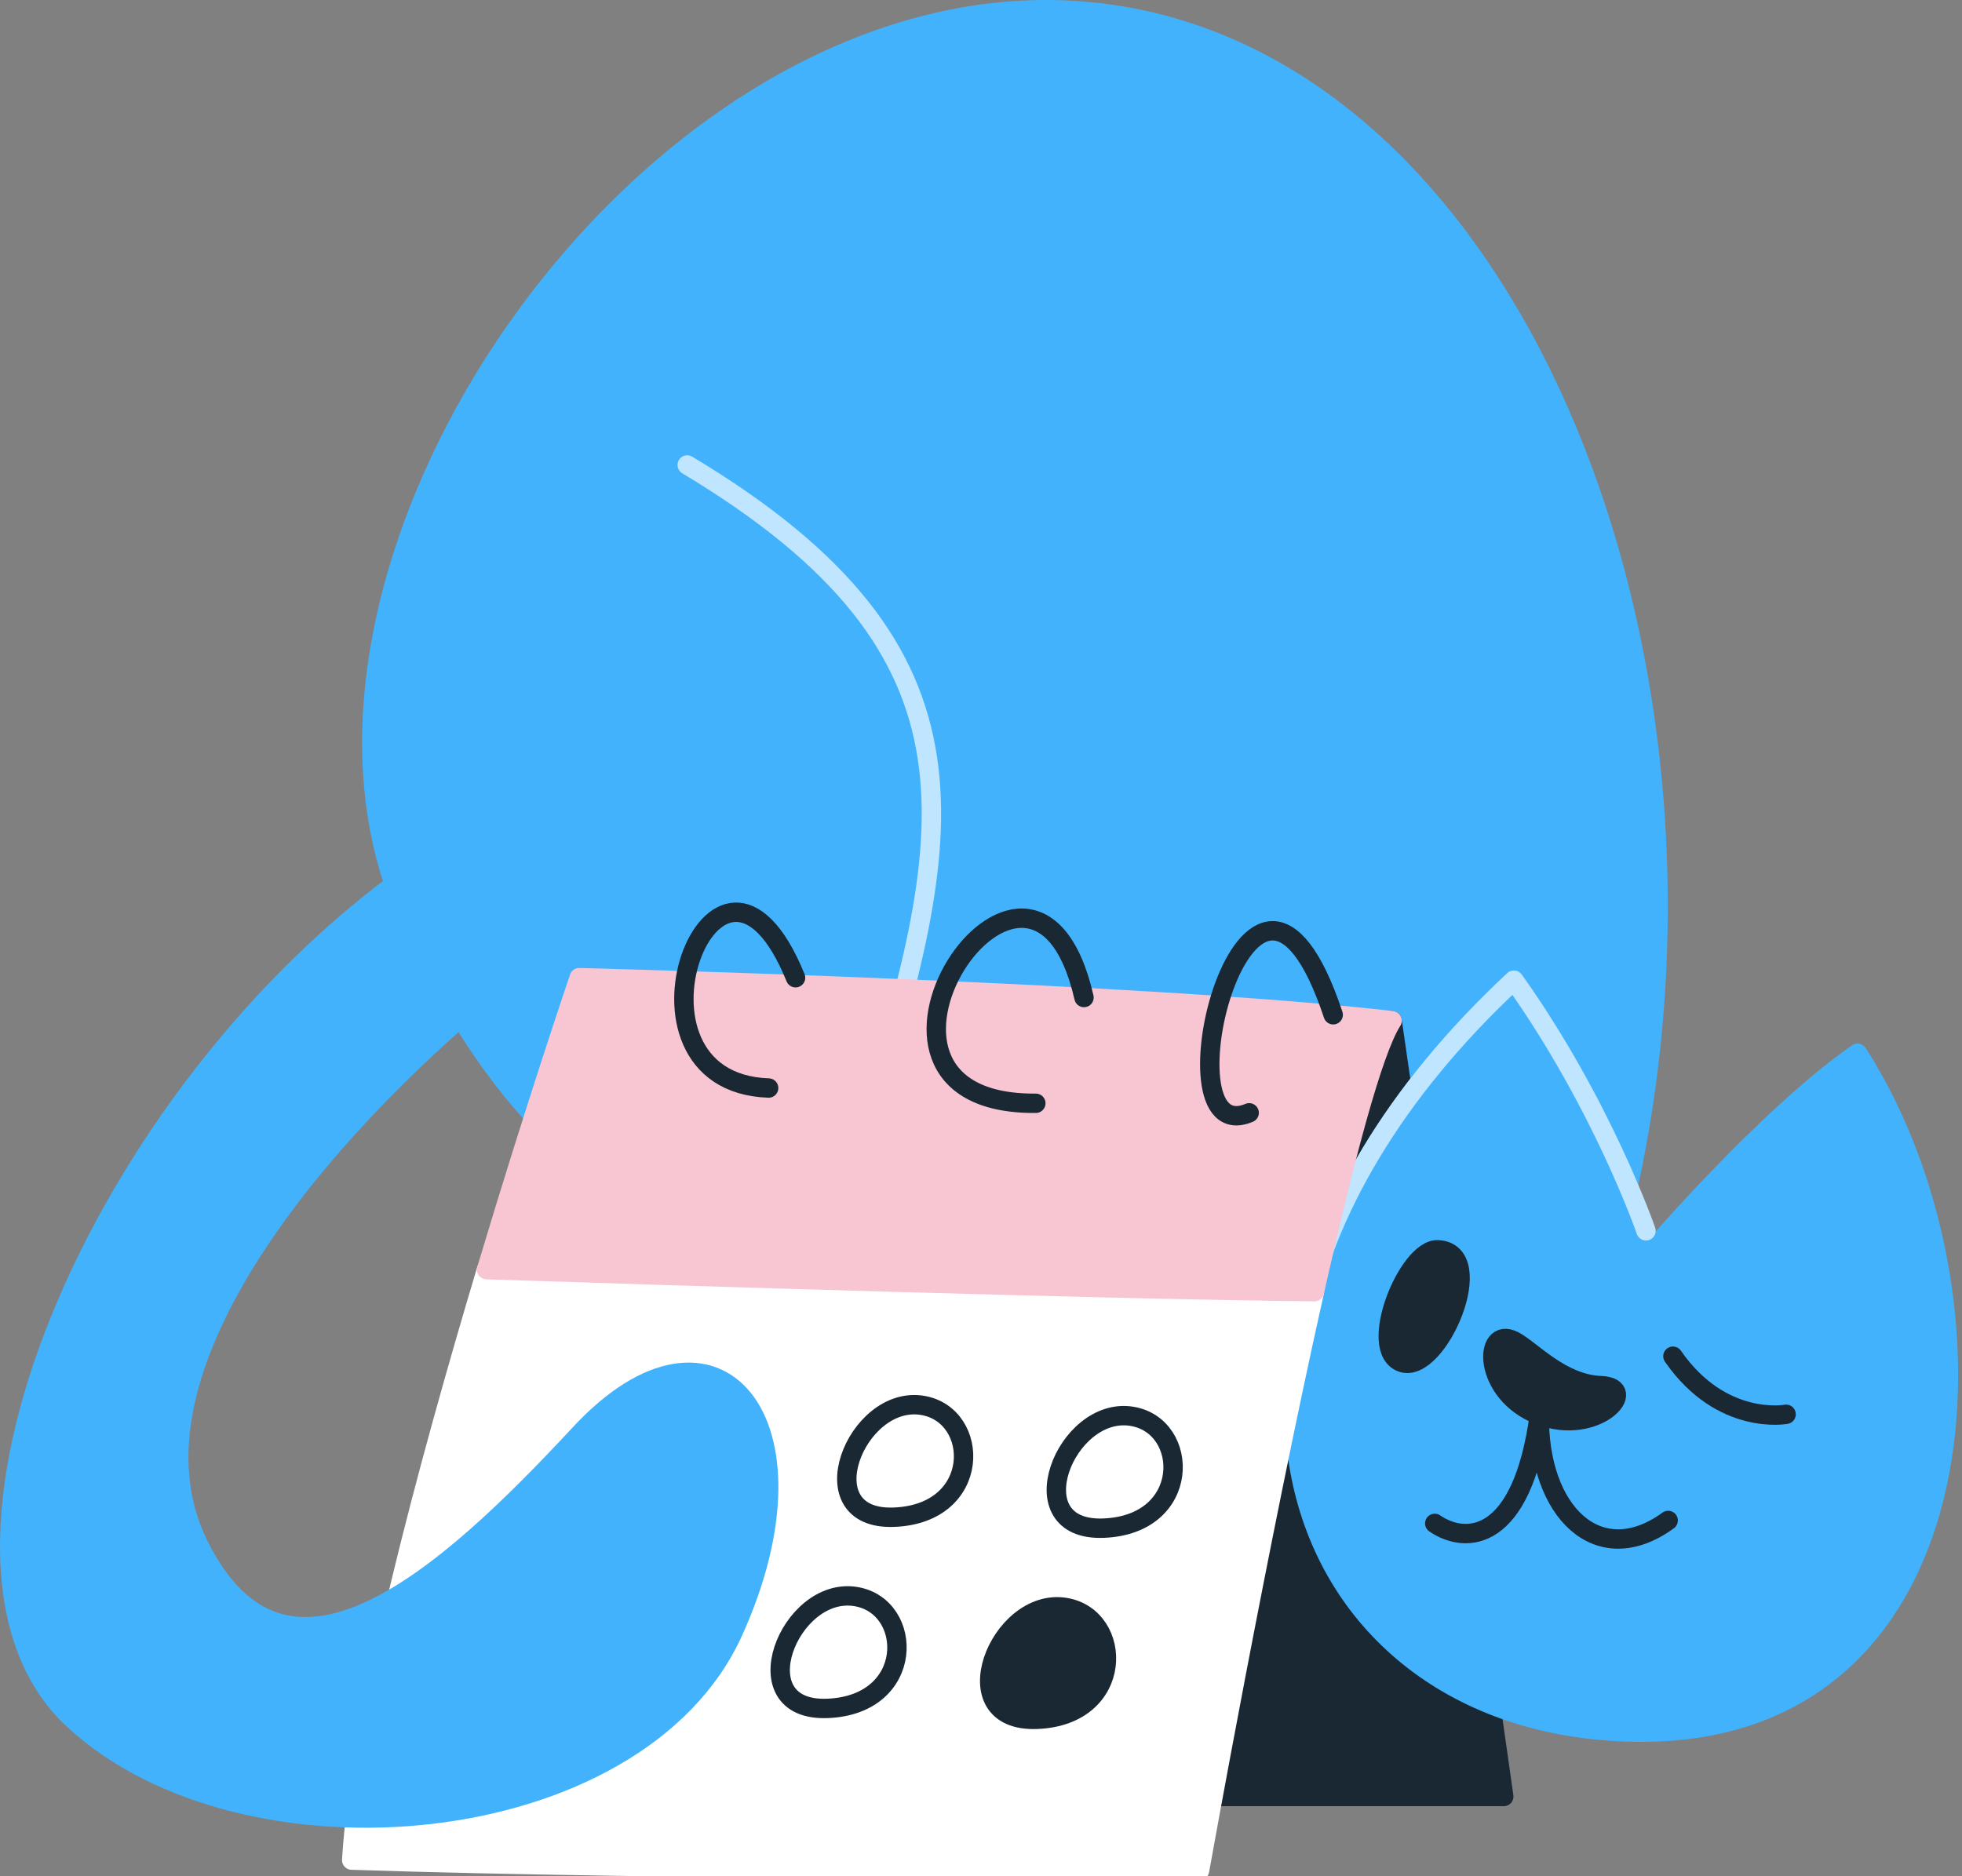 <?xml version="1.0" encoding="UTF-8"?> <svg xmlns="http://www.w3.org/2000/svg" width="253" height="242" viewBox="0 0 253 242" fill="none"><rect x="0" y="0" width="253" height="242" fill="#808080" stroke="none"/><path d="M207.684 162.045C227.732 90.825 196.824 7.003 140.573 1.526C84.322 -3.952 31.085 73.659 52.982 119.319C74.878 164.978 96.348 154.476 96.348 154.476L207.684 162.045Z" fill="#42B2FC" stroke="#42B2FC" stroke-width="2.5" stroke-linecap="round" stroke-linejoin="round"></path><path d="M179.514 131.66C179.514 131.66 191.195 212.383 193.909 231.714H131.773L170.866 136.504L179.514 131.66Z" fill="#1A2833" stroke="#1A2833" stroke-width="2.5" stroke-linecap="round" stroke-linejoin="round"></path><path d="M88.617 59.973C128.976 84.169 123.398 107.458 110.946 147.173L88.617 59.973Z" fill="#42B2FC"></path><path d="M88.617 59.973C128.976 84.169 123.398 107.458 110.946 147.173" stroke="#C0E5FE" stroke-width="2.5" stroke-linecap="round" stroke-linejoin="round"></path><path d="M195.223 126.428C206.672 142.528 212.945 161.372 212.945 161.372C212.945 161.372 227.716 144.094 239.529 135.851C259.47 166.87 256.512 224.197 210.727 223.411C164.942 222.624 147.582 170.795 195.217 126.428H195.223Z" fill="#42B2FC" stroke="#42B2FC" stroke-width="2.5" stroke-linecap="round" stroke-linejoin="round"></path><path d="M212.25 158.75C212.25 158.75 206.67 142.528 195.221 126.429H195.214C179.504 141.062 170.863 156.507 167.98 170.665" stroke="#C0E5FE" stroke-width="2.5" stroke-linecap="round" stroke-linejoin="round"></path><path d="M215.723 174.927C222.008 183.99 230.318 182.417 230.318 182.417L215.723 174.927Z" fill="#42B2FC"></path><path d="M215.723 174.927C222.008 183.99 230.318 182.417 230.318 182.417" stroke="#1A2833" stroke-width="2.5" stroke-linecap="round" stroke-linejoin="round"></path><path d="M185.419 161.199C192.194 161.538 185.419 177.311 180.801 175.739C176.182 174.166 181.54 160.999 185.419 161.199Z" fill="#1A2833" stroke="#1A2833" stroke-width="2.5" stroke-linecap="round" stroke-linejoin="round"></path><path d="M195.191 172.935C197.415 174.061 201.263 178.533 206.446 178.726C211.629 178.919 205.907 185.369 198.493 182.524C191.08 179.679 191.255 170.943 195.191 172.935Z" fill="#1A2833" stroke="#1A2833" stroke-width="2.5" stroke-linecap="round" stroke-linejoin="round"></path><path d="M215.111 196.111C206.087 202.668 198.316 194.958 198.498 182.523C196.267 198.963 189.029 199.249 185.012 196.49" fill="#42B2FC"></path><path d="M215.111 196.111C206.087 202.668 198.316 194.958 198.498 182.523C196.267 198.963 189.029 199.249 185.012 196.49" stroke="#1A2833" stroke-width="2.5" stroke-linecap="round" stroke-linejoin="round"></path><path d="M45.352 239.918C84.72 241.251 154.682 241.251 154.682 241.251C154.682 241.251 162.24 198.903 169.491 166.605C142.481 166.325 86.55 164.546 62.742 163.759C55.109 189.261 46.448 221.553 45.352 239.911V239.918Z" fill="white" stroke="white" stroke-width="2.5" stroke-linecap="round" stroke-linejoin="round"></path><path d="M74.693 126.108C74.693 126.108 69.072 142.601 62.742 163.758C86.55 164.544 142.487 166.317 169.491 166.603C173.295 149.671 177.011 135.504 179.512 131.652C147.162 127.921 74.693 126.102 74.693 126.102V126.108Z" fill="#F8C6D2" stroke="#F8C6D2" stroke-width="2.5" stroke-linecap="round" stroke-linejoin="round"></path><path d="M137.398 207.339C144.875 208.598 145.069 221.306 133.72 221.759C122.37 222.212 128.781 205.886 137.398 207.339Z" fill="#1A2833" stroke="#1A2833" stroke-width="2.5" stroke-linecap="round" stroke-linejoin="round"></path><path d="M145.992 182.684C153.468 183.943 153.663 196.651 142.313 197.104C130.964 197.557 137.375 181.231 145.992 182.684Z" fill="white" stroke="#1A2833" stroke-width="2.5" stroke-linecap="round" stroke-linejoin="round"></path><path d="M110.383 205.932C117.859 207.192 118.053 219.899 106.704 220.352C95.355 220.806 101.766 204.48 110.383 205.932Z" fill="white" stroke="#1A2833" stroke-width="2.5" stroke-linecap="round" stroke-linejoin="round"></path><path d="M118.972 181.271C126.449 182.531 126.643 195.238 115.294 195.691C103.945 196.144 110.356 179.819 118.972 181.271Z" fill="white" stroke="#1A2833" stroke-width="2.5" stroke-linecap="round" stroke-linejoin="round"></path><path d="M83.367 204.519C90.843 205.779 91.037 218.486 79.688 218.939C68.339 219.392 74.75 203.067 83.367 204.519Z" fill="#42B2FC" stroke="#1A2833" stroke-width="2.5" stroke-linecap="round" stroke-linejoin="round"></path><path d="M91.965 179.858C99.441 181.118 99.635 193.825 88.286 194.278C76.937 194.731 83.348 178.405 91.965 179.858Z" fill="#42B2FC" stroke="#1A2833" stroke-width="2.5" stroke-linecap="round" stroke-linejoin="round"></path><path d="M53.217 112.377C12.357 141.257 -12.56 201.303 9.443 221.767C31.446 242.231 82.176 237.693 94.528 210.486C106.88 183.278 92.284 166.086 74.775 184.944C57.265 203.802 36.835 221.94 25.611 199.264C14.388 176.588 42.45 145.075 63.325 127.89C61.752 110.704 53.223 112.377 53.223 112.377H53.217Z" fill="#42B2FC" stroke="#42B2FC" stroke-width="2.5" stroke-linecap="round" stroke-linejoin="round"></path><path d="M161.08 143.533C148.828 148.698 161.249 98.807 171.915 130.886" stroke="#1A2833" stroke-width="2.5" stroke-linecap="round" stroke-linejoin="round"></path><path d="M133.571 142.302C104.437 142.549 133.051 99.282 139.781 128.662" stroke="#1A2833" stroke-width="2.5" stroke-linecap="round" stroke-linejoin="round"></path><path d="M99.115 140.336C77.852 139.597 92.416 101.068 102.587 126.11" stroke="#1A2833" stroke-width="2.5" stroke-linecap="round" stroke-linejoin="round"></path></svg> 
